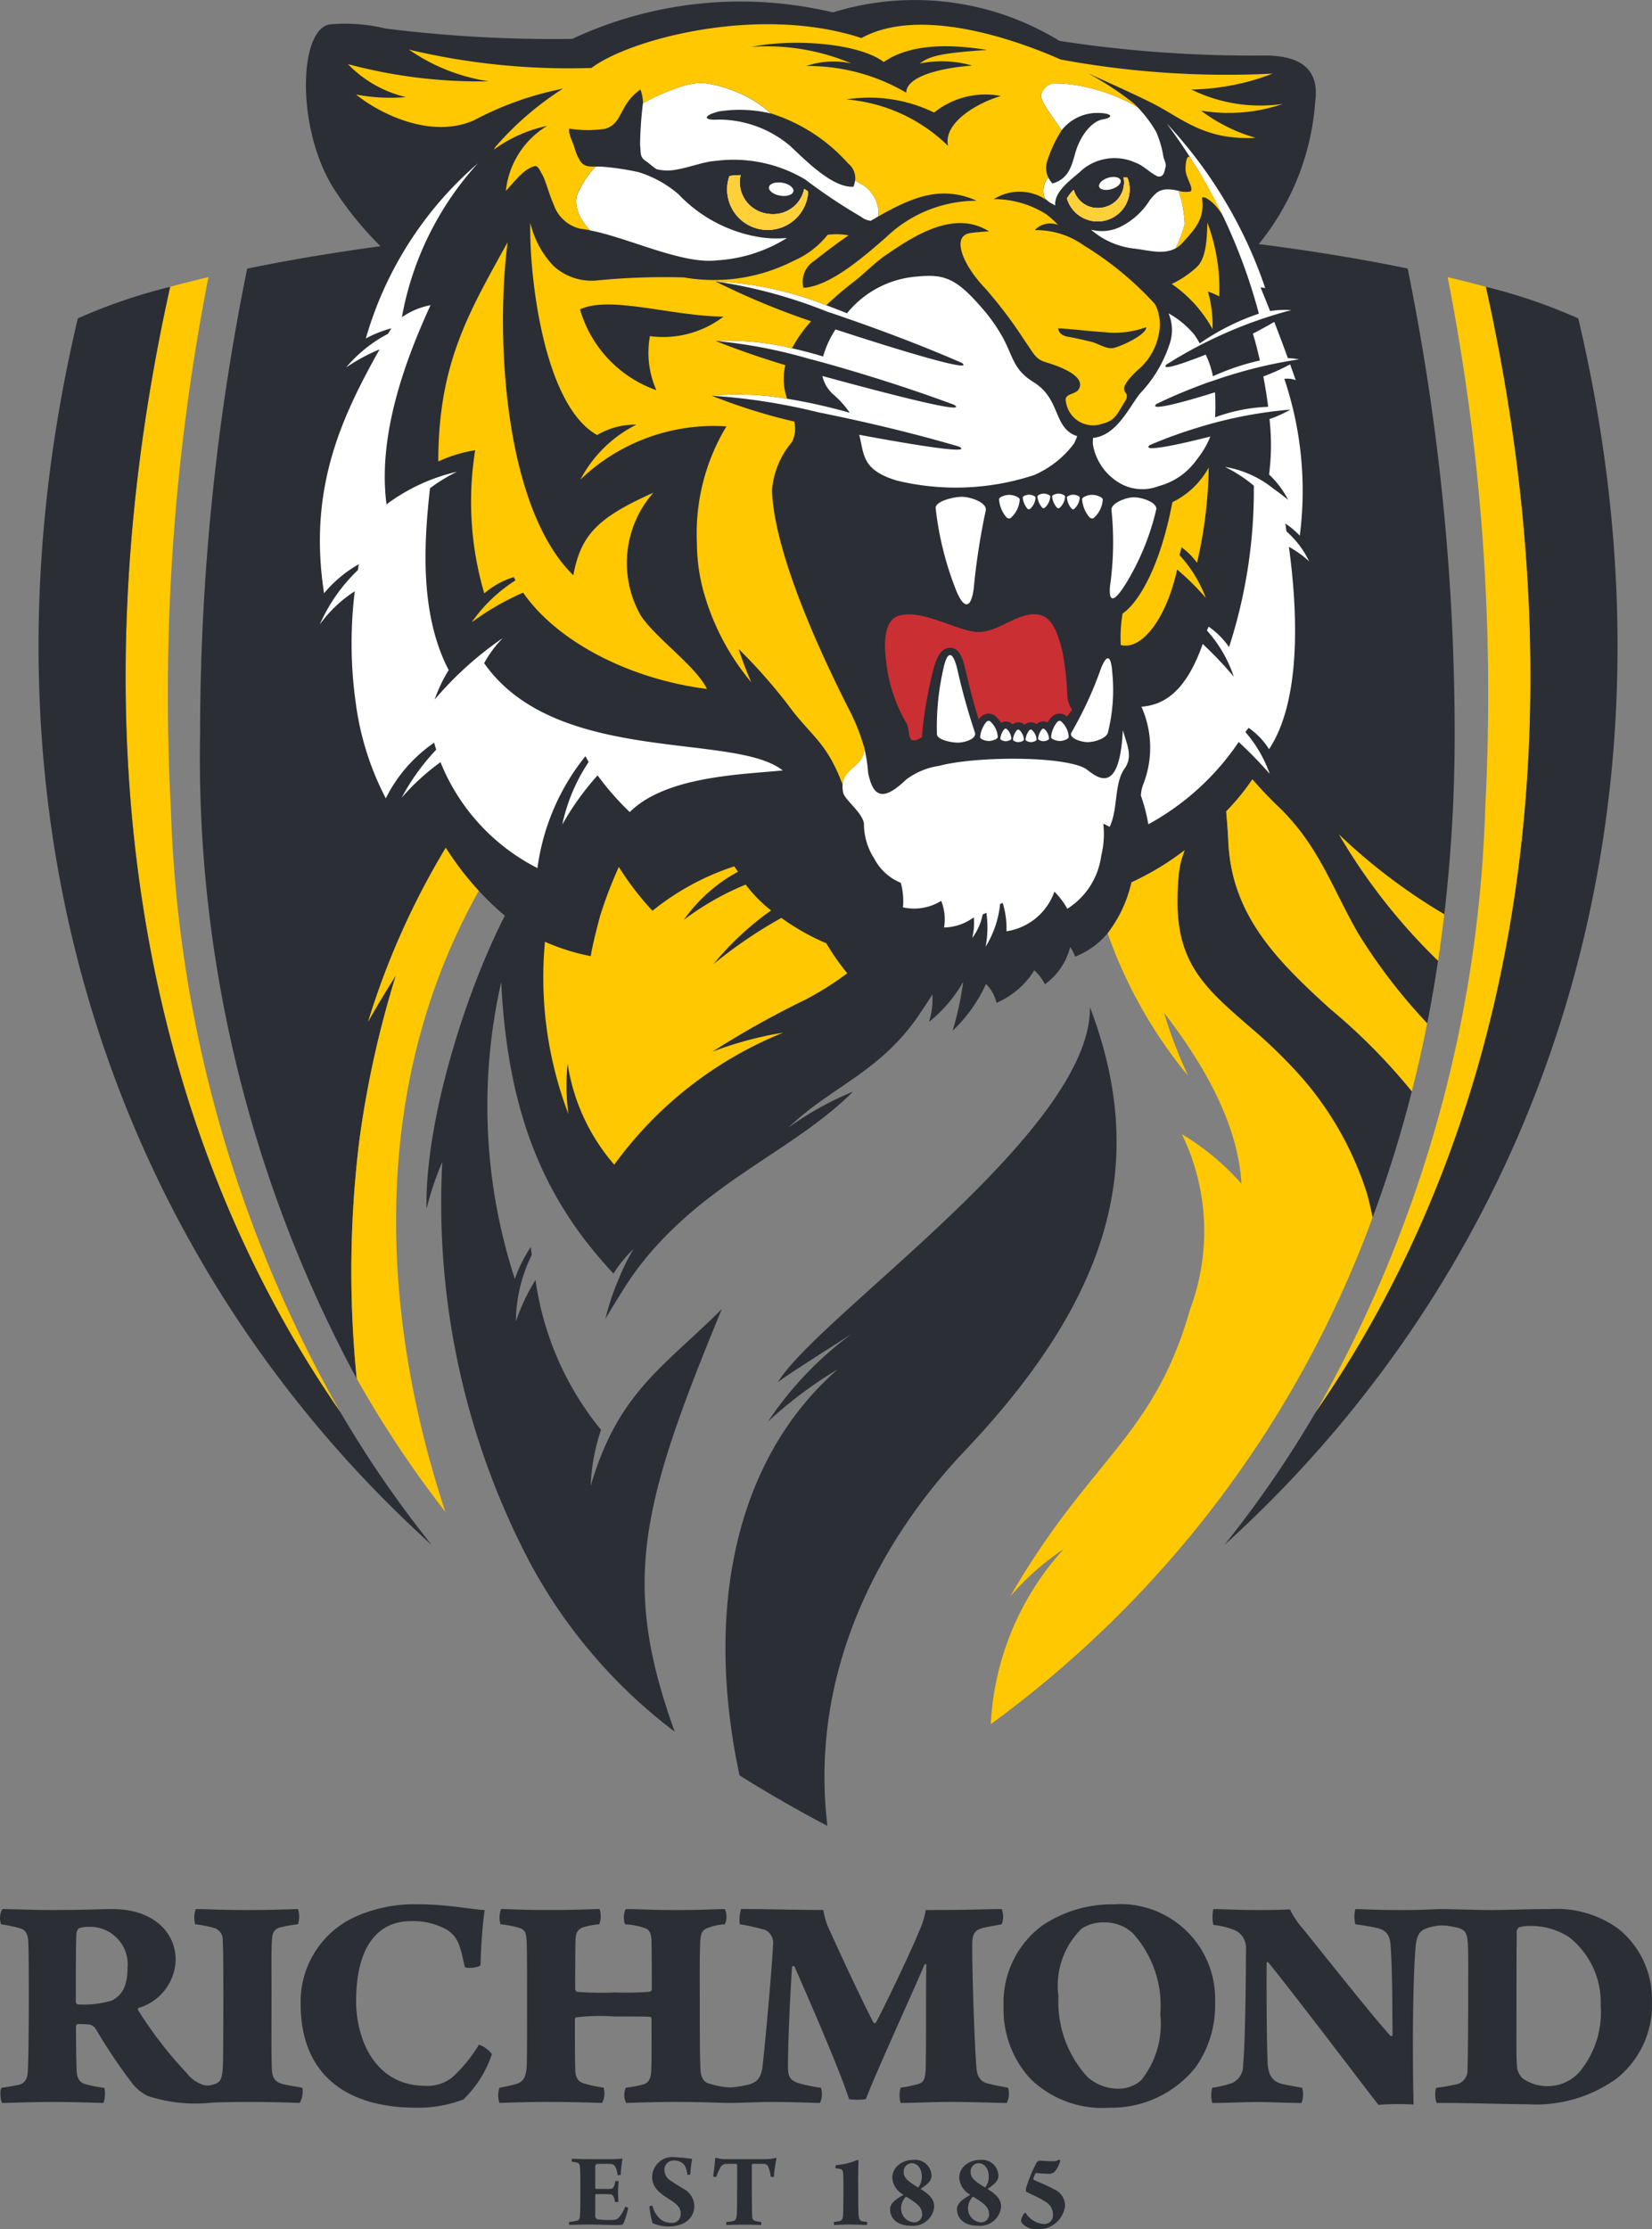 <svg xmlns="http://www.w3.org/2000/svg" xmlns:xlink="http://www.w3.org/1999/xlink" width="63.812" height="86.073" viewBox="0 0 63.812 86.073"><rect x="0" y="0" width="63.812" height="86.073" fill="#808080" stroke="none"/><defs><clipPath id="clip-path"><path id="Path_429" data-name="Path 429" d="M437.591-15.392H501.4v-86.073H437.591Z" fill="none"></path></clipPath></defs><g id="Group_428" data-name="Group 428" transform="translate(-437.591 101.465)" clip-path="url(#clip-path)"><g id="Group_379" data-name="Group 379" transform="translate(481.298 -67.395)"><path id="Path_380" data-name="Path 380" d="M0,0Z" fill="#2b2e34"></path></g><g id="Group_380" data-name="Group 380" transform="translate(488.976 -62.506)"><path id="Path_381" data-name="Path 381" d="M0,0C-2.08-1.887-3.83-3.641-3.942-6.506c-.014-.336-.062-.935-.079-1.123A8.99,8.99,0,0,0-3.01-8.866,15.477,15.477,0,0,0-1.9-7.711C-.422-6.227.037-4.736,1.062-2.94A21.438,21.438,0,0,0,3.744.557q.237-1.2.419-2.418A22.859,22.859,0,0,1,.338-6.735a22.145,22.145,0,0,0,4.067,3.08,60.345,60.345,0,0,0,.4-6.986A90.507,90.507,0,0,0,2.989-28.59c-1.589-.329-3.5-.657-5.752-.944A9.82,9.82,0,0,0-.58-35.053c.165-1.26-.6-1.761-1.95-1.763a48.868,48.868,0,0,1-7.932-.564,10.69,10.69,0,0,0-8.75-1.1,15.372,15.372,0,0,0-10.07,1.023,52.2,52.2,0,0,1-7.21-.4,6.574,6.574,0,0,0-2.146-.161c-1.223.18-1.314,4.084.173,6.386a13.21,13.21,0,0,0,1.777,2.18c-2,.27-3.706.568-5.15.867a90.291,90.291,0,0,0-1.818,17.949,50.491,50.491,0,0,0,6.05,24.914,41.435,41.435,0,0,1,.1-9.19A39.039,39.039,0,0,1-36.094-1.3s-.585.918-1.069,1.792a30.005,30.005,0,0,1,3-6.719A11.321,11.321,0,0,0-31.884-3.6c-1.54,3-3.094,7.983-3.026,11.321a11.98,11.98,0,0,1,.61-1.817,29.811,29.811,0,0,0,3.366,15.441,20.094,20.094,0,0,0,5.61,6.562c-2.062-5.726-1.331-8.694,1.821-16.319-2.255,2.253-4,3.2-5.066,6.831a7.643,7.643,0,0,1,.4-2.167A11.682,11.682,0,0,1-30.7,10.464a7.712,7.712,0,0,0-.757,1.6A5.867,5.867,0,0,1-30.845,9.5c-.012-.1-.026-.2-.038-.305a5.389,5.389,0,0,0-.615,1.23,21.551,21.551,0,0,1-.526-11.459c.256,5.269,1.773,8.514,4.335,11.252a5.173,5.173,0,0,1,.778-.951,7.322,7.322,0,0,0-.554,1.114A9.772,9.772,0,0,0-28,11.962c.491-.808.754-1.241,1.053-1.677,2.529-3.529,6.115-4.694,8.509-7.091a12.126,12.126,0,0,0-2.5,1.393c1.713-1.638,3.581-2.139,5.114-4.45.13-.195.289-.431.456-.7A3,3,0,0,1-15.5.5,5.374,5.374,0,0,0-14.18-1.048,11.877,11.877,0,0,1-14.588.841,5.756,5.756,0,0,0-13.3-.964a1.479,1.479,0,0,1,.406.729,3.194,3.194,0,0,0,1.46-1.256,1.784,1.784,0,0,1,.41.538,2.51,2.51,0,0,0,.976-1.439,1.673,1.673,0,0,1,.194.372,3.148,3.148,0,0,0,1.251-.9,5.082,5.082,0,0,0,.92-1.969A10.712,10.712,0,0,0-5.619-6.136a3.3,3.3,0,0,0-.237,1c-.007.07-.012.137-.017.2C-6.106-1.9-5.022-.948-2.993.794A19.264,19.264,0,0,1-1.544,2.169,12.573,12.573,0,0,1,1.409,7.11c.042.133.145.538.224.948A47.979,47.979,0,0,0,3.15,3.182,23.051,23.051,0,0,0,0,0" fill="#2b2e34"></path></g><g id="Group_381" data-name="Group 381" transform="translate(467.635 -48.093)"><path id="Path_382" data-name="Path 382" d="M0,0C.56-.419,2.473-1.611,2.87-1.877a13.507,13.507,0,0,0-3.25,3.4A16.162,16.162,0,0,1,2.311-.494C-1.718,3.033-2.822,8.918-1.478,15.182Q.145,16.2,1.916,17.133C1.2,11.145,3.979,6.069,7.216,2.658,13-3.443,14.281-8.626,12.059-14.483,12.11-9.7,1.618-2.621,0,0" fill="#2b2e34"></path></g><g id="Group_382" data-name="Group 382" transform="translate(444.193 -70.209)"><path id="Path_383" data-name="Path 383" d="M0,0A83.588,83.588,0,0,1,1.45-20.555c-.539.127-1.033.253-1.479.374C-3.778-3.322-1.32,11.93,6.552,23.282A50.127,50.127,0,0,1,0,0" fill="#ffc800"></path></g><g id="Group_383" data-name="Group 383" transform="translate(450.745 -46.927)"><path id="Path_384" data-name="Path 384" d="M0,0H0C-7.872-11.352-10.33-26.6-6.581-43.463a21.37,21.37,0,0,0-3.567,1.219C-14.746-22.8-8.52-5.776,3.519,5.117A42.791,42.791,0,0,1,0,0" fill="#2b2e34"></path></g><g id="Group_384" data-name="Group 384" transform="translate(494.958 -70.209)"><path id="Path_385" data-name="Path 385" d="M0,0A83.592,83.592,0,0,0-1.449-20.555c.538.127,1.032.253,1.478.374C3.778-3.322,1.32,11.93-6.551,23.282A50.127,50.127,0,0,0,0,0" fill="#ffc800"></path></g><g id="Group_385" data-name="Group 385" transform="translate(488.407 -46.927)"><path id="Path_386" data-name="Path 386" d="M0,0H0C7.872-11.352,10.329-26.6,6.581-43.463a21.37,21.37,0,0,1,3.567,1.219C14.746-22.8,8.52-5.776-3.519,5.117A42.791,42.791,0,0,0,0,0" fill="#2b2e34"></path></g><g id="Group_386" data-name="Group 386" transform="translate(459.677 -18.105)"><path id="Path_387" data-name="Path 387" d="M0,0C.143,0,.407.012.612.012h.81a4.41,4.41,0,0,0,.524-.02L1.958,0a4.8,4.8,0,0,0-.067.621L1.769.638A.935.935,0,0,0,1.682.306.192.192,0,0,0,1.523.2,5.564,5.564,0,0,0,.948.2L.906.268c0,.273,0,.575,0,.86l.025.034c.109,0,.428,0,.558,0,.088,0,.13-.051.163-.168a.945.945,0,0,0,.03-.135l.126,0c0,.1-.021.255-.021.4,0,.109.008.285.012.407l-.126,0A1.435,1.435,0,0,0,1.631,1.5a.166.166,0,0,0-.151-.13c-.071-.008-.423-.008-.549-.008L.906,1.4v.8a.134.134,0,0,0,.088.137,3.568,3.568,0,0,0,.482.026c.227,0,.277-.02.356-.114a1.384,1.384,0,0,0,.231-.4l.117.038A3.2,3.2,0,0,1,2,2.491c-.02.042-.046.067-.225.067-.366,0-.764-.021-1.154-.021-.222,0-.5.013-.721.013a.239.239,0,0,1,0-.113A2.6,2.6,0,0,0,.2,2.39c.08-.025.117-.075.117-.213.014-.235.014-.592.014-1.045,0-.319,0-.654-.014-.8C.306.21.29.176.2.146A1.442,1.442,0,0,0,0,.113Z" fill="#2b2e34"></path></g><g id="Group_387" data-name="Group 387" transform="translate(463.143 -15.74)"><path id="Path_388" data-name="Path 388" d="M0,0A.7.7,0,0,0,.386.109.331.331,0,0,0,.742-.238C.742-.453.65-.587.285-.813c-.394-.256-.646-.453-.646-.864a.782.782,0,0,1,.877-.751,6.127,6.127,0,0,1,.667.067,4.992,4.992,0,0,0-.072.609L1-1.748C.961-2,.914-2.126.805-2.2A.515.515,0,0,0,.482-2.3a.352.352,0,0,0-.369.366.491.491,0,0,0,.252.419c.176.121.276.179.457.293a.772.772,0,0,1,.445.676c0,.452-.357.792-.986.792A1.522,1.522,0,0,1-.344.118a3.141,3.141,0,0,1-.122-.65l.114-.03A.992.992,0,0,0,0,0" fill="#2b2e34"></path></g><g id="Group_388" data-name="Group 388" transform="translate(466.996 -15.551)"><path id="Path_389" data-name="Path 389" d="M0,0C-.164,0-.37-.012-.634-.012c-.39,0-.586.012-.717.012V-.113a1.8,1.8,0,0,0,.26-.038c.1-.025.134-.072.147-.269.017-.415.013-1.266.013-1.907l-.022-.03a3.655,3.655,0,0,0-.419,0,.246.246,0,0,0-.209.143,2.1,2.1,0,0,0-.156.356c-.012.013-.113,0-.121-.029a6.469,6.469,0,0,0,.075-.684l.034-.025a1.184,1.184,0,0,0,.377.054H.117a1.545,1.545,0,0,0,.449-.049l.024.024a4.332,4.332,0,0,0-.1.709l-.122,0a1.541,1.541,0,0,0-.088-.364.178.178,0,0,0-.167-.135c-.113-.008-.411-.008-.457,0l-.021.033c0,.587,0,1.686.013,1.968,0,.1.024.167.113.2A1.918,1.918,0,0,0,0-.113Z" fill="#2b2e34"></path></g><g id="Group_389" data-name="Group 389" transform="translate(471.076 -15.551)"><path id="Path_390" data-name="Path 390" d="M0,0C-.156,0-.423-.017-.671-.017c-.3,0-.47.017-.6.017V-.117c.105-.013.139-.018.214-.03.122-.029.134-.143.139-.273.008-.171.008-.419.012-.817,0-.34,0-.654-.012-.767-.005-.072-.03-.144-.105-.156-.055-.012-.135-.025-.193-.033L-1.2-2.31a2.567,2.567,0,0,0,.83-.2l.05.025c-.012.172-.016.319-.016.663s0,1.044.013,1.388c.008.151.025.264.133.289.089.017.152.021.206.03Z" fill="#2b2e34"></path></g><g id="Group_390" data-name="Group 390" transform="translate(472.498 -17.606)"><path id="Path_391" data-name="Path 391" d="M0,0C0,.218.118.34.546.6l.02,0A.641.641,0,0,0,.7.181c0-.269-.143-.512-.4-.512A.319.319,0,0,0,0,0M.709,1.628C.709,1.4.566,1.245.1.965L.08.969A.629.629,0,0,0-.1,1.4a.535.535,0,0,0,.482.553.307.307,0,0,0,.331-.322M1.074.151c0,.155-.092.307-.411.5v.02c.327.21.516.382.516.683a.816.816,0,0,1-.9.73c-.591,0-.805-.343-.805-.632,0-.177.114-.332.507-.555V.881A.8.8,0,0,1-.44.243.642.642,0,0,1-.185-.276.9.9,0,0,1,.374-.457a.627.627,0,0,1,.7.608" fill="#2b2e34"></path></g><g id="Group_391" data-name="Group 391" transform="translate(475.083 -17.606)"><path id="Path_392" data-name="Path 392" d="M0,0C0,.218.118.34.545.6l.021,0A.641.641,0,0,0,.7.181c0-.269-.143-.512-.4-.512A.319.319,0,0,0,0,0M.709,1.628C.709,1.4.566,1.245.1.965L.08.969A.63.63,0,0,0-.1,1.4a.536.536,0,0,0,.482.553.308.308,0,0,0,.332-.322M1.074.151c0,.155-.092.307-.411.5v.02c.327.21.515.382.515.683a.816.816,0,0,1-.9.73c-.591,0-.805-.343-.805-.632,0-.177.113-.332.507-.555V.881A.8.8,0,0,1-.44.243.642.642,0,0,1-.185-.276.9.9,0,0,1,.373-.457a.627.627,0,0,1,.7.608" fill="#2b2e34"></path></g><g id="Group_392" data-name="Group 392" transform="translate(478.546 -18.034)"><path id="Path_393" data-name="Path 393" d="M0,0A1.092,1.092,0,0,1-.2.407a.311.311,0,0,1-.206.1c-.272,0-.457-.029-.52-.029L-.965.5c-.033.075-.054.122-.08.2l.026.042c.126.059.587.251.767.357a.69.69,0,0,1,.437.65,1.033,1.033,0,0,1-1.091.9.748.748,0,0,1-.541-.2A.22.22,0,0,1-1.514,2.3a.677.677,0,0,1,.122-.268l.05-.025a.9.9,0,0,0,.717.44.336.336,0,0,0,.344-.361A.582.582,0,0,0-.6,1.569c-.218-.147-.625-.315-.721-.373a.5.5,0,0,1,0-.139A5.544,5.544,0,0,1-.914.075.152.152,0,0,1-.8,0c.067,0,.273.021.5.021.143,0,.179-.012.247-.067Z" fill="#2b2e34"></path></g><g id="Group_393" data-name="Group 393" transform="translate(456.091 -22.513)"><path id="Path_394" data-name="Path 394" d="M0,0A5.7,5.7,0,0,1-1.027,1.26a1.527,1.527,0,0,1-1.028.33c-2.03,0-2.69-1.9-2.69-3.266,0-2.1.832-3.094,2.116-3.094a2.686,2.686,0,0,1,1.345.306c.489.281.563.672.734,1.455.024.086.55.037.612-.062A19.577,19.577,0,0,1,.22-5.2c-.464-.012-1.406-.22-2.58-.22a5.6,5.6,0,0,0-2.459.5A3.6,3.6,0,0,0-6.886-1.565c0,2.666,1.7,4,4.477,4A4.942,4.942,0,0,0-.6,2.116,4.351,4.351,0,0,0,.5.367,1.037,1.037,0,0,0,0,0" fill="#2b2e34"></path></g><g id="Group_394" data-name="Group 394" transform="translate(441.904 -24.214)"><path id="Path_395" data-name="Path 395" d="M0,0A3.868,3.868,0,0,1-1.3.147c-.061,0-.085-.073-.085-.122,0-.892,0-2.251.024-2.63a.36.36,0,0,1,.086-.183,1.084,1.084,0,0,1,.391-.061A1.453,1.453,0,0,1,.611-1.235C.611-.489.342-.171,0,0M6.543,3.2c-.318-.1-.343-.343-.355-.563-.024-.477-.012-1.7-.012-2.825,0-1.052-.012-1.676.012-2.079.012-.221.012-.465.294-.551A4.736,4.736,0,0,1,7.2-2.947a1.05,1.05,0,0,0,0-.588c-.317,0-.721.037-2.03.037-.893,0-1.5-.037-1.92-.037a.955.955,0,0,0-.024.588,4.453,4.453,0,0,1,.746.146.472.472,0,0,1,.318.49c.024.489.024.905.024,2.226,0,.6,0,2.421-.024,2.715-.037.465-.111.563-.466.636a.7.7,0,0,1-.271-.007A1.32,1.32,0,0,1,2.9,2.8,15.91,15.91,0,0,1,1.028.38C1.008.343,1,.3,1.04.282A1.987,1.987,0,0,0,2.471-1.577c0-1.077-.881-1.958-2.446-1.958-.417,0-1.15.037-2.41.037-.49,0-1.529-.037-1.835-.037a.689.689,0,0,0-.048.588,6.573,6.573,0,0,1,.7.146c.221.05.319.2.343.465.024.44.024,1.3.024,2.495,0,.759-.012,2.141-.037,2.532-.011.33-.1.5-.366.563-.159.036-.453.086-.636.11-.1.061-.049.538.012.587.354,0,1-.037,1.981-.037,1.016,0,1.7.037,1.909.037.085,0,.11-.575.036-.587a4.178,4.178,0,0,1-.734-.147c-.232-.073-.306-.257-.318-.526-.013-.391-.024-.954-.024-1.7,0-.025.036-.086.061-.086s.233,0,.355.013A.377.377,0,0,1-.611,1.1,21.369,21.369,0,0,0,.747,3.131a1.71,1.71,0,0,0,.647.551,5.929,5.929,0,0,0,2.52.253c.326-.01.74-.021,1.357-.021,1.077,0,1.615.025,1.994.037a.868.868,0,0,0,.1-.587c-.281-.049-.672-.11-.819-.159" fill="#2b2e34"></path></g><g id="Group_395" data-name="Group 395" transform="translate(475.721 -21.021)"><path id="Path_396" data-name="Path 396" d="M0,0C-.318-.086-.4-.355-.416-.648c-.073-.844-.171-3.829-.158-4.734,0-.269.036-.489.317-.587.171-.061.465-.1.819-.171a.8.8,0,0,0,0-.588c-.611,0-1.149.037-2.934.037a3.178,3.178,0,0,1-.234.771c-.354.868-1.344,2.935-1.687,3.571a.063.063,0,0,1-.1,0c-.367-.7-1.174-2.409-1.663-3.5a2.693,2.693,0,0,1-.269-.844c-.917,0-2.239-.037-3.181-.037a1.542,1.542,0,0,0-.049.588,7.985,7.985,0,0,1,.979.22.542.542,0,0,1,.306.562c-.037.881-.294,3.719-.4,4.66-.049.453-.183.649-.538.747a4.893,4.893,0,0,1-.542.1,1.36,1.36,0,0,1-.355,0,3.431,3.431,0,0,1-.7-.158c-.22-.1-.257-.343-.27-.563-.024-.551-.024-1.541-.024-2.373,0-1.015-.012-1.615.012-2.41.012-.391.049-.55.282-.636a2.121,2.121,0,0,1,.673-.146.71.71,0,0,0,0-.588c-.453,0-.808.037-1.884.037-1,0-1.321-.037-1.945-.037a.757.757,0,0,0-.024.588,2.64,2.64,0,0,1,.8.159c.171.061.208.281.22.439.012.7.012,1.334.012,1.934,0,.024-.049.061-.085.073a12.094,12.094,0,0,1-1.322.025,12.017,12.017,0,0,1-1.491-.025.228.228,0,0,1-.062-.1c0-.685,0-1.3.012-1.811,0-.293.037-.476.282-.574a3.039,3.039,0,0,1,.636-.122.884.884,0,0,0,.012-.588c-.269,0-.893.037-1.933.037-1.161,0-1.553-.037-1.871-.037a.962.962,0,0,0-.024.588,3.992,3.992,0,0,1,.709.134c.257.074.294.22.306.612.012.367.012,1.076.012,2.287,0,1.1,0,2.239-.012,2.422-.024.428-.11.636-.441.721a6.1,6.1,0,0,1-.611.135.875.875,0,0,0,0,.587c.208,0,.831-.037,1.847-.037,1.308,0,1.9.037,2.116.037a.806.806,0,0,0,.061-.587A5.836,5.836,0,0,1-15.594,0c-.281-.1-.318-.318-.318-.612-.012-.44-.012-1.076-.012-1.859l.025-.073a7.686,7.686,0,0,1,1.48-.037c.55,0,1.162,0,1.394.012.037,0,.061.049.061.074,0,.794.012,1.443-.012,2.03-.012.269-.1.44-.281.5a4.1,4.1,0,0,1-.7.135.7.7,0,0,0,.013.587c.245,0,.893-.037,1.932-.037,1.089,0,1.7.037,1.982.037h.109C-9.455.758-8.892.721-8.4.721c1.015,0,1.65.037,1.944.037A.817.817,0,0,0-6.421.171,5.75,5.75,0,0,1-7.265,0c-.392-.122-.428-.306-.428-.661,0-.856.073-2.569.158-3.84a.082.082,0,0,1,.086-.025C-6.678-2.777-5.663-.416-5.333.612a2.351,2.351,0,0,0,.649,0C-4.33-.331-2.947-3.352-2.41-4.6h.061c-.023,1.444,0,3-.023,3.987-.013.465-.075.563-.27.636a6.175,6.175,0,0,1-.7.147,1.064,1.064,0,0,0,0,.587c.673,0,1.174-.037,1.859-.037C-.293.721.318.758.759.758A.811.811,0,0,0,.807.171C.477.109.171.049,0,0" fill="#2b2e34"></path></g><g id="Group_396" data-name="Group 396" transform="translate(481.676 -21.143)"><path id="Path_397" data-name="Path 397" d="M0,0A1.323,1.323,0,0,1-.881.33,1.788,1.788,0,0,1-2.067-.111,4.27,4.27,0,0,1-3.2-3.229a3.089,3.089,0,0,1,.892-2.618,1.508,1.508,0,0,1,.869-.245A1.6,1.6,0,0,1-.33-5.676,4.16,4.16,0,0,1,.734-2.544,3.483,3.483,0,0,1,0,0M-1.064-6.788a4.8,4.8,0,0,0-2.777.831A3.694,3.694,0,0,0-5.32-2.862,3.962,3.962,0,0,0-4.28-.049,3.981,3.981,0,0,0-1.223,1.064,4.162,4.162,0,0,0,2.092-.489a4.132,4.132,0,0,0,.758-2.5,3.66,3.66,0,0,0-3.914-3.8" fill="#2b2e34"></path></g><g id="Group_397" data-name="Group 397" transform="translate(498.736 -21.632)"><path id="Path_398" data-name="Path 398" d="M0,0A1.644,1.644,0,0,1-1.382.721,1.626,1.626,0,0,1-2.336.415a.748.748,0,0,1-.208-.4c-.037-.355-.024-1.187-.024-2.349,0-1.1,0-2.531.012-2.947,0-.024.049-.122.1-.134a1.3,1.3,0,0,1,.367-.049,2.691,2.691,0,0,1,1.565.44A3.209,3.209,0,0,1,.685-2.385,3.6,3.6,0,0,1,0,0M1.382-5.345a4.054,4.054,0,0,0-2.654-.771c-.979,0-1.235.025-2.275.037-.355,0-1.632-.037-1.9-.037-.293,0-.7.037-1.594.037-.931,0-1.481-.037-1.75-.037a1.189,1.189,0,0,0,0,.587c.281.037.514.073.8.135.416.086.538.3.563.71.061.941.061,1.895.073,3.46-.024,0-.049.013-.073.013-.758-.844-2.373-2.886-3.4-4.159a3.238,3.238,0,0,1-.488-.734c-.245.013-.71.025-1.114.025-.954,0-1.431-.037-1.847-.037a1.484,1.484,0,0,0,0,.612,3.021,3.021,0,0,1,.844.208.751.751,0,0,1,.416.746c0,1.3-.036,3.767-.11,4.44A.739.739,0,0,1-13.551.6a4.07,4.07,0,0,1-.77.183,1.17,1.17,0,0,0,0,.588c.525,0,1.235-.037,1.748-.037.563,0,1.138.037,1.7.037a.9.9,0,0,0,.024-.588c-.343-.061-.563-.1-.771-.146-.329-.086-.538-.281-.562-.832-.024-.526-.049-2.5-.037-3.84,0-.013.025-.061.074-.013C-11.055-2.7-8.829.245-7.9,1.443a9.9,9.9,0,0,1,1.357-.012C-6.554.954-6.567.257-6.567-.305c-.012-1.615.024-3.377.1-4.343.061-.612.244-.672.574-.77.063-.019.156-.034.208-.047a1.626,1.626,0,0,1,.5,0c.126.025.279.049.347.067.33.1.355.244.391.587.025.575.012,1.149.012,2.5,0,.966-.012,2.177-.024,2.4A.551.551,0,0,1-4.929.66c-.269.049-.392.086-.722.122-.073.013-.073.466,0,.588h.575c1.1.012,2.226.048,2.9.048A5.346,5.346,0,0,0,1.3.428,3.647,3.647,0,0,0,2.666-2.581,3.489,3.489,0,0,0,1.382-5.345" fill="#2b2e34"></path></g><g id="Group_398" data-name="Group 398" transform="translate(451.342 -74.257)"><path id="Path_399" data-name="Path 399" d="M0,0A11.059,11.059,0,0,0,1.151,3.619,5.665,5.665,0,0,1,3.018,1.47c.029.1.049.171.081.27A8.5,8.5,0,0,0,1.764,3.594a8.85,8.85,0,0,1,1.5-1.371A7.89,7.89,0,0,0,7.009,6.312a8.729,8.729,0,0,1,1.852-4.32c.038.065.089.161.126.222A6.935,6.935,0,0,0,7.969,4.631a10.754,10.754,0,0,1,1.362-1.9,10.7,10.7,0,0,0,1.244,1.418C11.969,2.758,14.9,2.7,16.483,2.542,14.628,1.054,7.729,2.363,4.95-1.6a4.288,4.288,0,0,1,.725-.973A13.335,13.335,0,0,0,3.038-.195a5.68,5.68,0,0,1,.543-1.138c-1.137-2.18-.952-4.949-.723-7.022A6.406,6.406,0,0,1,3.9-8.992,7.247,7.247,0,0,0,1.179-7.733c-.359-2.721.777-5.675,1.7-7.691a2.888,2.888,0,0,0-1.106.465A11.964,11.964,0,0,1,4.708-20.9,14.034,14.034,0,0,0,.38-14.138a4.432,4.432,0,0,1,.985-.391c-.033.059-.093.152-.127.211a5.284,5.284,0,0,0-1.619,1.3,7.091,7.091,0,0,1,1.292-.7C-.542-11.122-1.863-8.358-1.233-4.3A4.826,4.826,0,0,1,.109-5.421c-.013.075-.024.152-.037.228a6.49,6.49,0,0,0-1.47,2.1A4.9,4.9,0,0,1-.047-4.377,16.508,16.508,0,0,0,0,0" fill="#fff"></path></g><g id="Group_399" data-name="Group 399" transform="translate(480.953 -77.774)"><path id="Path_400" data-name="Path 400" d="M0,0A5.546,5.546,0,0,0-.07,1.215C.747,1.432,1.7.176,2.106-1.7A9.668,9.668,0,0,1,3.216-.6,5.013,5.013,0,0,0,2.2-2.253c.015-.09.065-.215.076-.307a2.786,2.786,0,0,1,.6.6,17.257,17.257,0,0,0,.451-3.679A3.178,3.178,0,0,1,1.924-4.3C1.46-1.846.639-.438,0,0" fill="#ffc800"></path></g><g id="Group_400" data-name="Group 400" transform="translate(484.428 -88.755)"><path id="Path_401" data-name="Path 401" d="M0,0A4.812,4.812,0,0,0-.179-1.455a3.368,3.368,0,0,1,.439.19A7.326,7.326,0,0,0-.2-4.116c-.015.607-.041,1.389-.419,1.727a3.769,3.769,0,0,1-.958.643A5.09,5.09,0,0,1,0,0" fill="#ffc800"></path></g><g id="Group_401" data-name="Group 401" transform="translate(456.298 -78.552)"><path id="Path_402" data-name="Path 402" d="M0,0A3.156,3.156,0,0,1,1.138-.629c.021.042.044.083.067.125A5.987,5.987,0,0,0-.489,1.118,10.28,10.28,0,0,1,1.5-.03C2.779,1.821,5.534,3.3,8.6,3.69,8.183,2.816,6.609,1.719,6.044.854a4.1,4.1,0,0,1,.486-4.74C4.308-2.9,3.726-2.213,3.438-.7.761-3.32.43-9.916.9-13.559-.589-10.857-1.777-8.9-1.777-5.093A5.341,5.341,0,0,1-.352-5.528,12.512,12.512,0,0,0,0,0" fill="#ffc800"></path></g><g id="Group_402" data-name="Group 402" transform="translate(463.802 -93.962)"><path id="Path_403" data-name="Path 403" d="M0,0A5.544,5.544,0,0,0,3.106,1.65a4.209,4.209,0,0,0,1.083.036,5.724,5.724,0,0,1-2.713.865c-1.33.16-3.395-.867-4.892-1.158-.558-.584-.66-1.186-.4-1.582A3.247,3.247,0,0,1-3.2-1.068a2.081,2.081,0,0,1,.223,0,10.171,10.171,0,0,1,1.42.209A4.294,4.294,0,0,1,0,0" fill="#fff"></path></g><g id="Group_403" data-name="Group 403" transform="translate(465.235 -88.3)"><path id="Path_404" data-name="Path 404" d="M0,0A19.332,19.332,0,0,1,3.623.695c.162.039.321.083.484.127,1.841.513,3.58,1.076,5.106,1.645.563.374-2.15-.312-5.091-1.113a1.343,1.343,0,0,0,.443.73,3.628,3.628,0,0,1,.615.69,21.3,21.3,0,0,0-2.421-.542A11.081,11.081,0,0,0-.153,2.114a23.645,23.645,0,0,1,4.1.637l.092.019.1.021c1.885.382,3.68.825,5.265,1.289.527.292-1.405,0-3.859-.457.2.772.089,1.349,1.445,1.766a9.67,9.67,0,0,0,5.314-.211,3.818,3.818,0,0,0,1.543-1.224c.046-.1.086-.192.121-.276-.943-.305-.618-1.424-1.688-2.087-.767-.475-.774-.935-1.175-1.7a6.773,6.773,0,0,0-.664-.982C9.339-2.4,8.885-2.593,7.8-2.488a3.849,3.849,0,0,0-2.727,1.42q-.4-.162-.8-.311A13.348,13.348,0,0,0-.009-2.3a19.024,19.024,0,0,1,4.292,1.16C6.189-.5,7.966.175,9.508.846c.508.384-2.037-.362-4.877-1.291A3.67,3.67,0,0,0,4.152.6C3.749.479,3.347.373,2.946.283A10.6,10.6,0,0,0,0,0" fill="#fff"></path></g><g id="Group_404" data-name="Group 404" transform="translate(470.865 -94.355)"><path id="Path_405" data-name="Path 405" d="M0,0A2.827,2.827,0,0,1-.243-.145,1.165,1.165,0,0,1-.307.1c-.838.056-1.944-1.119-2.465-1.592a4.285,4.285,0,0,0-2.764-1c-.542.038-.632-.144.029-.314A5.149,5.149,0,0,1-3.5-2.727a4.323,4.323,0,0,0-1.364-.847,4.756,4.756,0,0,0-1.258-.333,2.744,2.744,0,0,0-.868.152,8.218,8.218,0,0,0-1.449.631,14.638,14.638,0,0,0-.111,1.608c.038.285-.024.465.218.622.143.092.287.244.428.32a1.805,1.805,0,0,0,.723.02c.591-.1,1.059-.311,1.558-.344a5.408,5.408,0,0,1,3.458.722A21.04,21.04,0,0,0-.015,1.26a.724.724,0,0,0,.377.156c.1-.059.193-.115.289-.169A1.386,1.386,0,0,0,.66,1.1,1.3,1.3,0,0,0,0,0" fill="#fff"></path></g><g id="Group_405" data-name="Group 405" transform="translate(482.53 -95.415)"><path id="Path_406" data-name="Path 406" d="M0,0A3.9,3.9,0,0,0-.284-.967,5.034,5.034,0,0,0-1-1.914a7.036,7.036,0,0,0-1.925-.758,5.47,5.47,0,0,0-1.338-.156.614.614,0,0,0-.442.377c-.125.247.4.855.773,1.433a1.75,1.75,0,0,1,1.447-.67c.543.018.548.181.14.25-.246.035-.672.311-.969,1.031-.2.48-.2,1.233-.974,1.442A1.062,1.062,0,0,1-4.447.8a.829.829,0,0,0-.138.8l.192.167c.071.036.143.075.216.118C-4.237,1.3-3.441.809-3.129.5A1.956,1.956,0,0,1-1.078.231c.315.114.568.4.856.531C.037.818.043.516.083.4S.025.127,0,0" fill="#fff"></path></g><g id="Group_406" data-name="Group 406" transform="translate(470.964 -69.593)"><path id="Path_407" data-name="Path 407" d="M0,0A2.464,2.464,0,0,0,.4,1.286a2.016,2.016,0,0,0,1.024.931,2.713,2.713,0,0,1,.082.947,1.979,1.979,0,0,0,1.477-.251,1.93,1.93,0,0,1,.111,1.03,2.015,2.015,0,0,0,1.148-.394,2.442,2.442,0,0,1-.062.8,2.236,2.236,0,0,0,.405-.912c.048-.019.095-.039.143-.062A4,4,0,0,1,4.7,4.681a3.837,3.837,0,0,0,.557-1.643c.043-.031.059-.017.1-.049a3.36,3.36,0,0,1,.148,1.1,2.33,2.33,0,0,0,1.85-1.531,2.964,2.964,0,0,1,.5.661A2.865,2.865,0,0,0,9.164,1.173,3.458,3.458,0,0,0,9.243-.065,2.569,2.569,0,0,1,9.49.056c.334-.7.162-1.67.579-2.256.333-.47.081-.937-.07-1.477-.14,2.852-1.209,1.6-1.47,1.468C7.587-2.7,4.251-2.662,2.906-2.3a2.78,2.78,0,0,0-1.287.538C.657-.832.333-1.2.159-2.033a5.757,5.757,0,0,0-.134-.9L0-3.106A.754.754,0,0,1,.008-3c.015.733-.789.749-.835,1.428A1.127,1.127,0,0,0-.8-1.249C-.723-.965.033-.417,0,0" fill="#fff"></path></g><g id="Group_407" data-name="Group 407" transform="translate(467.722 -93.91)"><path id="Path_408" data-name="Path 408" d="M0,0C-.26-.044-.452-.194-.429-.33S-.174-.541.086-.5s.453.193.43.33S.261.046,0,0" fill="#fff"></path></g><g id="Group_408" data-name="Group 408" transform="translate(480.879 -94.502)"><path id="Path_409" data-name="Path 409" d="M0,0C.035.119-.123.273-.354.34S-.8.363-.832.245-.711-.03-.482-.1-.037-.121,0,0" fill="#fff"></path></g><g id="Group_409" data-name="Group 409" transform="translate(483.011 -91.883)"><path id="Path_410" data-name="Path 410" d="M0,0A6.09,6.09,0,0,0,.343-.93,4.708,4.708,0,0,0,.106-2.215H.1c-.675-.156-.841.037-1.1.352A2.822,2.822,0,0,1-2.131-.829a1.644,1.644,0,0,1-1.147.116,3.072,3.072,0,0,0,1.6.722C-1.085.069-.492.276,0,0" fill="#fff"></path></g><g id="Group_410" data-name="Group 410" transform="translate(483.383 -94.941)"><path id="Path_411" data-name="Path 411" d="M0,0C0,.336.32.709.2.867A.962.962,0,0,1-.266.844,4.664,4.664,0,0,1-.029,2.128a6.1,6.1,0,0,1-.343.931l.023-.012a.945.945,0,0,0,.206-.166c.609-.656.864-.993.787-1.723-.054-.194.456.046.81.666A16.76,16.76,0,0,0,.478.019C.364-.157.267-.306.176-.448.056-.563,0-.251,0,0" fill="#ffc800"></path></g><g id="Group_411" data-name="Group 411" transform="translate(481.177 -94.499)"><path id="Path_412" data-name="Path 412" d="M0,0C-.012-.037-.023-.072-.037-.1c-.049,0-.1-.007-.149-.007a.975.975,0,0,1-.7,1.135A.973.973,0,0,1-2.1.389L-2.111.363a1.409,1.409,0,0,0-.263.331v0a1.239,1.239,0,0,0,1.535.836A1.239,1.239,0,0,0,0,0" fill="#f8bfb8"></path></g><g id="Group_412" data-name="Group 412" transform="translate(468.655 -94.171)"><path id="Path_413" data-name="Path 413" d="M0,0A1.232,1.232,0,0,1-1.44.955a1.232,1.232,0,0,1-1.032-1.4c.007-.031.014-.059.021-.086-.158,0-.305.018-.431.032a1.64,1.64,0,0,0-.07.254A1.566,1.566,0,0,0-1.677,1.561,1.566,1.566,0,0,0,.133.287,1.654,1.654,0,0,0,.151.1C.1.065.051.03,0,0" fill="#f8bfb8"></path></g><g id="Group_413" data-name="Group 413" transform="translate(479.99 -92.914)"><path id="Path_414" data-name="Path 414" d="M0,0A1.239,1.239,0,0,1-1.187-.886v0a1.389,1.389,0,0,1,.263-.331l.007.026A.96.96,0,0,0,.012-.52,1.057,1.057,0,0,0,.3-.562a.987.987,0,0,0,.719-.93A.953.953,0,0,0,1-1.7a1.486,1.486,0,0,1,.149.007c.014.033.025.068.037.105a1.235,1.235,0,0,1,.05.338A1.241,1.241,0,0,1,.348-.05,1.236,1.236,0,0,1,0,0" fill="#85868a"></path></g><g id="Group_414" data-name="Group 414" transform="translate(479.99 -92.914)"><path id="Path_415" data-name="Path 415" d="M0,0A1.239,1.239,0,0,1-1.187-.886v0a1.389,1.389,0,0,1,.263-.331l.007.026A.96.96,0,0,0,.012-.52,1.057,1.057,0,0,0,.3-.562a.987.987,0,0,0,.719-.93A.953.953,0,0,0,1-1.7a1.486,1.486,0,0,1,.149.007c.014.033.025.068.037.105a1.235,1.235,0,0,1,.05.338A1.241,1.241,0,0,1,.348-.05,1.236,1.236,0,0,1,0,0" fill="#f8bfb7"></path></g><g id="Group_415" data-name="Group 415" transform="translate(479.99 -92.914)"><path id="Path_416" data-name="Path 416" d="M0,0A1.239,1.239,0,0,1-1.187-.886v0a1.389,1.389,0,0,1,.263-.331l.007.026A.96.96,0,0,0,.012-.52,1.057,1.057,0,0,0,.3-.562a.987.987,0,0,0,.719-.93A.953.953,0,0,0,1-1.7a1.486,1.486,0,0,1,.149.007c.014.033.025.068.037.105a1.235,1.235,0,0,1,.05.338A1.241,1.241,0,0,1,.348-.05,1.236,1.236,0,0,1,0,0" fill="#ffd037"></path></g><g id="Group_416" data-name="Group 416" transform="translate(467.246 -92.587)"><path id="Path_417" data-name="Path 417" d="M0,0A1.626,1.626,0,0,1-.268-.023a1.564,1.564,0,0,1-1.3-1.531,1.538,1.538,0,0,1,.023-.277,1.534,1.534,0,0,1,.069-.254c.126-.014.273-.028.431-.032-.007.028-.014.056-.021.086a1.2,1.2,0,0,0-.017.214A1.243,1.243,0,0,0-.031-.629a1.331,1.331,0,0,0,.224.02,1.223,1.223,0,0,0,1.216-.975c.051.03.1.065.152.1,0,.06-.01.123-.019.184A1.566,1.566,0,0,1,0,0" fill="#85868a"></path></g><g id="Group_417" data-name="Group 417" transform="translate(467.246 -92.587)"><path id="Path_418" data-name="Path 418" d="M0,0A1.626,1.626,0,0,1-.268-.023a1.564,1.564,0,0,1-1.3-1.531,1.538,1.538,0,0,1,.023-.277,1.534,1.534,0,0,1,.069-.254c.126-.014.273-.028.431-.032-.007.028-.014.056-.021.086a1.2,1.2,0,0,0-.017.214A1.243,1.243,0,0,0-.031-.629a1.331,1.331,0,0,0,.224.02,1.223,1.223,0,0,0,1.216-.975c.051.03.1.065.152.1,0,.06-.01.123-.019.184A1.566,1.566,0,0,1,0,0" fill="#f8bfb7"></path></g><g id="Group_418" data-name="Group 418" transform="translate(467.246 -92.587)"><path id="Path_419" data-name="Path 419" d="M0,0A1.626,1.626,0,0,1-.268-.023a1.564,1.564,0,0,1-1.3-1.531,1.538,1.538,0,0,1,.023-.277,1.534,1.534,0,0,1,.069-.254c.126-.014.273-.028.431-.032-.007.028-.014.056-.021.086a1.2,1.2,0,0,0-.017.214A1.243,1.243,0,0,0-.031-.629a1.331,1.331,0,0,0,.224.02,1.223,1.223,0,0,0,1.216-.975c.051.03.1.065.152.1,0,.06-.01.123-.019.184A1.566,1.566,0,0,1,0,0" fill="#ffd037"></path></g><g id="Group_419" data-name="Group 419" transform="translate(473.202 -72.995)"><path id="Path_420" data-name="Path 420" d="M0,0C-.6.355-.437-.158-.577-.507a5.988,5.988,0,0,1-.81-2.469c-.073-.578-.106-1.537.49-1.717.927-.279,2.3.627,3.089.627s1.558-.812,2.333-.668c.529.1.734.766.9,1.411a11.088,11.088,0,0,1,.19,1.7,1.072,1.072,0,0,0,.186.558L5.6-.8l0,0a.4.4,0,0,0-.279-.114.445.445,0,0,0-.3.122.857.857,0,0,0-.163.218.368.368,0,0,0-.165-.039.4.4,0,0,0-.266.106h0a.365.365,0,0,0-.218-.071.387.387,0,0,0-.246.089.359.359,0,0,0-.239-.089A.383.383,0,0,0,3.5-.5L3.493-.51a.363.363,0,0,0-.254-.1.383.383,0,0,0-.186.049A1.327,1.327,0,0,0,2.86-.8a.4.4,0,0,0-.279-.114.445.445,0,0,0-.3.122.74.74,0,0,0-.089.1c-.2-.638-.315-1.106-.425-1.562-.038-.157-.075-.312-.116-.473-.095-.378-.23-.729-.562-.729-.39,0-.536.474-.622.75A15.275,15.275,0,0,0,0,0" fill="#ca2f34"></path></g><g id="Group_420" data-name="Group 420" transform="translate(478.432 -73.589)"><path id="Path_421" data-name="Path 421" d="M0,0C.055-.05.113-.056.154-.014A.874.874,0,0,1,.441.581C.438.665.226.736.093.736S-.244.659-.241.59A1.055,1.055,0,0,1,0,0M-2.3.581c0,.084-.214.155-.348.155S-2.984.659-2.981.59A1.048,1.048,0,0,1-2.74,0c.055-.05.113-.056.154-.014A.87.87,0,0,1-2.3.581m.524.064c0,.052-.133.1-.217.1S-2.2.694-2.2.65a.642.642,0,0,1,.15-.365A.065.065,0,0,1-1.952.276a.545.545,0,0,1,.177.369m.307-.334a.54.54,0,0,1,.178.37c0,.052-.133.1-.216.1S-1.714.729-1.712.686A.642.642,0,0,1-1.563.321a.066.066,0,0,1,.095-.01M-.8.681c0,.052-.133.1-.217.1S-1.228.729-1.227.686A.642.642,0,0,1-1.078.321c.034-.031.07-.034.095-.01A.546.546,0,0,1-.8.681M-.319.645c0,.052-.134.1-.217.1S-.744.694-.742.65A.66.66,0,0,1-.594.285.067.067,0,0,1-.5.276.542.542,0,0,1-.319.645m.69-9.313c0-.051.145-.106.242-.106s.25.051.253.112a.641.641,0,0,1-.209.432C.628-8.2.585-8.2.546-8.241a.75.75,0,0,1-.175-.427m.976-.1c.158,0,.4.083.408.181a1.023,1.023,0,0,1-.336.7c-.047.047-.116.041-.18-.018A1.223,1.223,0,0,1,.957-8.6c0-.081.232-.17.39-.17M.54.42A14.657,14.657,0,0,0,1.684-2.058c.195-.495.385-.629.442.181a6.782,6.782,0,0,1-.175,2.3c-.078.225-.528.358-.781.358S.444.622.54.42m-3.719,0C-3.121.67-3.605.8-3.841.8s-.779-.1-.808-.315A9.968,9.968,0,0,1-4.4-2.056c.144-.681.351-.717.53-.011A24.921,24.921,0,0,0-3.179.42m7-8.622a9.687,9.687,0,0,1-1.1,2.741c-.574.965-.737.8-.685.216A12.1,12.1,0,0,0,2.09-8.2c0-.239.532-.472.868-.472s.9.2.867.469M-.2-8.709c0-.051.143-.106.242-.107S.295-8.764.3-8.7a.635.635,0,0,1-.208.431.076.076,0,0,1-.111-.011A.75.75,0,0,1-.2-8.709m-.567,0c0-.051.144-.106.241-.107s.251.052.253.113a.64.64,0,0,1-.208.431.076.076,0,0,1-.111-.011.744.744,0,0,1-.175-.426m-.568.041c0-.051.144-.106.241-.106s.252.051.253.112a.637.637,0,0,1-.207.432.077.077,0,0,1-.112-.011.757.757,0,0,1-.175-.427m-.916.07c0-.081.232-.17.389-.17s.405.083.409.181a1.023,1.023,0,0,1-.336.7c-.048.047-.116.041-.18-.018a1.216,1.216,0,0,1-.282-.69M-4.7-8.261c0-.266.7-.432,1.016-.432s.955.21.923.514a25.78,25.78,0,0,0-.466,3.014c-.11.857-.407.812-.719-.012A12.282,12.282,0,0,1-4.7-8.261" fill="#fff"></path></g><g id="Group_421" data-name="Group 421" transform="translate(490.608 -54.447)"><path id="Path_422" data-name="Path 422" d="M0,0C-.078-.412-.181-.815-.222-.949A12.586,12.586,0,0,0-3.176-5.89a19.292,19.292,0,0,0-1.45-1.376c-2.028-1.742-3.111-2.7-2.88-5.73.005-.067.009-.133.017-.2a3.335,3.335,0,0,1,.237-.995A10.745,10.745,0,0,1-9.31-12.948a5,5,0,0,1-.922,1.968,18.065,18.065,0,0,0,3.11,5.508,18.162,18.162,0,0,1-.931-2.439c1.308,1.7,2.849,4.1,2.989,6.6a9.749,9.749,0,0,0-2.3-1.912,8.572,8.572,0,0,1,.32,6.75c-1.415,4.982-3.876,5.76-6.951,11.1a10.2,10.2,0,0,1,2.068-1.833,10.832,10.832,0,0,0-2.818,6.763A42.168,42.168,0,0,0,0,0" fill="#ffc800"></path></g><g id="Group_422" data-name="Group 422" transform="translate(490.038 -65.446)"><path id="Path_423" data-name="Path 423" d="M0,0C-1.023-1.8-1.483-3.287-2.965-4.771A15.571,15.571,0,0,1-4.07-5.927,8.973,8.973,0,0,1-5.083-4.689c.017.189.066.786.08,1.122C-4.892-.7-3.142,1.053-1.061,2.941A23.036,23.036,0,0,1,2.088,6.122q.331-1.3.593-2.627A21.434,21.434,0,0,1,0,0" fill="#ffc800"></path></g><g id="Group_423" data-name="Group 423" transform="translate(489.314 -69.239)"><path id="Path_424" data-name="Path 424" d="M0,0A22.9,22.9,0,0,0,3.826,4.873q.135-.9.241-1.794A22.352,22.352,0,0,1,0,0" fill="#ffc800"></path></g><g id="Group_424" data-name="Group 424" transform="translate(456.085 -67.063)"><path id="Path_425" data-name="Path 425" d="M0,0A12.065,12.065,0,0,1-1.276-1.665a29.891,29.891,0,0,0-3,6.716C-3.788,4.178-3.2,3.26-3.2,3.26A38.874,38.874,0,0,0-4.615,9.64a41.486,41.486,0,0,0-.1,9.189,41.71,41.71,0,0,0,3.424,5.149C-3.94,15.937-4.1,7.291,0,0" fill="#ffc800"></path></g><g id="Group_425" data-name="Group 425" transform="translate(470.318 -63.883)"><path id="Path_426" data-name="Path 426" d="M0,0A9.2,9.2,0,0,1-.809-1.158a9.023,9.023,0,0,1-1.736-.98A17.622,17.622,0,0,0-5.166-.355a11.239,11.239,0,0,1,2.224-2.07,5.341,5.341,0,0,1-.98-1A10.636,10.636,0,0,0-6.311-2.064,6.145,6.145,0,0,1-4.223-3.921c-.027-.05-.113-.159-.138-.208A9.831,9.831,0,0,0-7.523-2.413a11.135,11.135,0,0,1-1.3-1.694A16.106,16.106,0,0,0-9.551-2.2c-.148.554-.261,1.02-.3,1.232l-.01.03c-.017.092-.032.184-.046.276a8.224,8.224,0,0,1-1.77-.555,14.808,14.808,0,0,0,.908,6.657A7.821,7.821,0,0,1-10.8,3.5a7.716,7.716,0,0,0,1.8,3.891,14.99,14.99,0,0,1,6.528-5.1,14.073,14.073,0,0,0-2.733.735,35.142,35.142,0,0,1,3.573-2A11.923,11.923,0,0,0,0,0" fill="#ffc800"></path></g><g id="Group_426" data-name="Group 426" transform="translate(486.611 -72.536)"><path id="Path_427" data-name="Path 427" d="M0,0C1.232-1.862,1.121-5.221.766-7.814a3.865,3.865,0,0,1,.782.561A3.584,3.584,0,0,0,.673-8.408C.659-8.493.646-8.625.628-8.715a3.388,3.388,0,0,1,.559.469A13.53,13.53,0,0,0,.59-14.3a.939.939,0,0,1,.439.048C.98-14.392.906-14.6.814-14.859a8.536,8.536,0,0,1-1.036.467c.074.383.138.778.187,1.171a6.563,6.563,0,0,0-2.053.408c0-.027.007-.054.008-.081a8.8,8.8,0,0,0-.008-.887c-1.365.429-2.568.733-2.262.452.556-.27,1.159-.525,1.787-.758l.127-.048c.1-.035.2-.068.3-.1a18.15,18.15,0,0,1,3.292-.818A3.033,3.033,0,0,0,.726-15.1C.575-15.518.391-16.009.2-16.5c-.239.143-.516.294-.825.454.1.314.186.664.271,1.036a9.289,9.289,0,0,0-1.814.61,3.552,3.552,0,0,0-.278-.836c-1.01.4-1.746.624-1.514.381a17.215,17.215,0,0,1,4.7-2.069c.044-.011.084-.02.119-.03a3.642,3.642,0,0,0-.82.037c-.063-.16-.126-.318-.187-.471l-.181-.444.181.024a17.615,17.615,0,0,0-3.8-6.35c.6.825.781,1.126,1.2,1.773A21.431,21.431,0,0,1-.394-16.817a9.053,9.053,0,0,0-2.283,1.148c-.057-.1-.117-.193-.18-.3a3.519,3.519,0,0,0-1.025-.86,1.648,1.648,0,0,1,.044,1.174,5.052,5.052,0,0,1-1.139,1.913c-.409.5-.906,1.639-1.823,1.722-.006.094-.008.181-.008.232a2.142,2.142,0,0,0,.968,1.47,1.739,1.739,0,0,0,1.566.163,2.619,2.619,0,0,0,1.483-1.03,3.518,3.518,0,0,0,.524-.888c-1.4.358-2.669.606-2.343.332a17.808,17.808,0,0,1,1.938-.7l.032-.01a16.772,16.772,0,0,1,3.465-.662,4.658,4.658,0,0,1-.808.366A8.835,8.835,0,0,1,0-10.608a3.676,3.676,0,0,1,.74.984Q.45-9.863.168-10.06A4.011,4.011,0,0,0-1.705-10.9a5.327,5.327,0,0,1,1.117.726,19.673,19.673,0,0,1-.957,6.232,3.089,3.089,0,0,0-.79-.79c-.007.028-.057.122-.064.15A5.071,5.071,0,0,1-1.362-2.8a15.3,15.3,0,0,0-1.2-1.264C-3.25-2.1-4.16-1.7-4.93-1.64a3.869,3.869,0,0,1,.073,2.988,1.427,1.427,0,0,0-.094.444A6.532,6.532,0,0,1-4.664,2.9,9.963,9.963,0,0,0-1.173-.278,16.462,16.462,0,0,1,.027.954,4.965,4.965,0,0,0-.914-.661c.045-.071.079-.091.123-.164A2.811,2.811,0,0,1,0,0" fill="#fff"></path></g><g id="Group_427" data-name="Group 427" transform="translate(474.211 -95.832)"><path id="Path_428" data-name="Path 428" d="M0,0A6.353,6.353,0,0,0-3.928-1.794a5.73,5.73,0,0,1,3.39.507,3.164,3.164,0,0,1,2.578-.64C1.11-1.651-.19-.891,0,0M-7.6-3.824c1.79-.348,4.229-.1,5.116.587.7-.492,1.916-.809,3.984-.467-1.718.118-2.193.22-2.592.524A4.19,4.19,0,0,1,.931-3.1c-1.136.08-2.549.4-2.545,1.047a7.474,7.474,0,0,0-3.865-1.03,3.24,3.24,0,0,1,1.747-.1A8.43,8.43,0,0,0-7.6-3.824M6.1,7.2a3.566,3.566,0,0,0,1.555-.2c.023.3-1.085.8-1.321.812-.261.016-.548-.186-.8-.247-.325-.078-.662-.155-.866-.188-.164-.026-.39-.1-.414-.333.62.032,1.222.12,1.842.152M-8.676,6.594a3.836,3.836,0,0,1-2.839.752,3.567,3.567,0,0,0,.249,2.088,4.693,4.693,0,0,1-2.95-3.12c1.136-.545,3.54.258,5.54.28M12.931-1.62A6.036,6.036,0,0,1,9.4-2.176a9.149,9.149,0,0,0,3.14-.615,35.2,35.2,0,0,1-8.191-.544C3.1-3.89-.923-5.492-3.345-4.164c-3.967-1.3-8.967.048-10.428,1.155a26.777,26.777,0,0,1-7.052-.708,7.309,7.309,0,0,0,3.086,1.224,19.534,19.534,0,0,1-5.443-.665,4.591,4.591,0,0,0,2.241,1.275,7.147,7.147,0,0,1-1.924-.1c.8.661,2.83,1.757,4.556.994a12.411,12.411,0,0,1,3.431-1.22,12.022,12.022,0,0,0-2.6,2.241c-.023.038-.047.076-.069.116a5.327,5.327,0,0,1,2.058-.919,3.34,3.34,0,0,0-1.591,2.508c.376-.4.667-.82,1.1-.953.1-.032.184.077.269.264.154.22.265.735.474,1.208A1.429,1.429,0,0,0-14.2,3.2c.119.013.244.034.372.059-.557-.585-.66-1.187-.4-1.582A3.3,3.3,0,0,1-13.611.8c-.224,0-.436.008-.578-.189A1.846,1.846,0,0,1-14.435.05c-.055-.191-.248-.535-.194-.715a4.62,4.62,0,0,0,1.374.008c.707-.2.524-.921,1.373-1.519a1.6,1.6,0,0,1,.1.529,8.292,8.292,0,0,1,1.449-.631,2.739,2.739,0,0,1,.868-.152A4.741,4.741,0,0,1-8.209-2.1a4.314,4.314,0,0,1,1.365.846A6.671,6.671,0,0,1-3.861.677a.731.731,0,0,1,.273.656c.08.052.162.1.243.144a1.3,1.3,0,0,1,.66,1.1,1.386,1.386,0,0,1-.009.147c1.33-.757,2.445-1.21,3.8-.605A5.052,5.052,0,0,0-2.417,3.552c-.686.586-2.1,1.877-3.17,1.928a.958.958,0,0,1,.4-1.027c.444-.347.894-.688,1.346-1a2.674,2.674,0,0,0-.81-.02,3.381,3.381,0,0,1-1.305,1,6.752,6.752,0,0,1-4.247.646,26.652,26.652,0,0,0-3.4.121,2.169,2.169,0,0,1-1.648-.576,3.59,3.59,0,0,1-.885-1.659c-.048,2.028.513,7.055,2.582,8.2a2.874,2.874,0,0,1,1.514-.4,4.937,4.937,0,0,0-2.161,2.122,7.431,7.431,0,0,1,5.639-2.055A8.006,8.006,0,0,0-9.7,15.34a7.115,7.115,0,0,0,.329,2.117A9.329,9.329,0,0,0-7.6,20.713c-.186-.429-.351-.86-.488-1.285a20.68,20.68,0,0,1,1.907,2.157c.884,1.215,1.48,1.4,2.109,3.081.046-.679.85-.695.835-1.429a8.04,8.04,0,0,0-.652-1.6C-4.526,20.366-6.709,15.981-6.8,13.3a3.27,3.27,0,0,1,.772-1.864,1.154,1.154,0,0,0,.087-.791,21.886,21.886,0,0,1-3.188-1,11.081,11.081,0,0,1,2.912.118A2.3,2.3,0,0,1-6.3,8.529l.016-.06c-.976-.3-1.84-.593-2.691-.937a10.6,10.6,0,0,1,2.946.283,5.4,5.4,0,0,1,.739-1.044A29.181,29.181,0,0,1-8.985,5.234,13.348,13.348,0,0,1-4.7,6.153a13.233,13.233,0,0,1,1.1-.937c.367-.289.764-.692,1.138-.957,1.147-.793,2.7-1.807,4.043-.957-.22.011-.453.028-.692.061C.094,3.447.564,4.6,1.458,5.526A17.354,17.354,0,0,1,2.973,7.541c.371.529.408.693.818.818.7.212,1.45.551,1.288.979-.118.311-.627.18-.523.556a1.058,1.058,0,0,0,1.288.869c.08-.024.159-.046.235-.067a1.257,1.257,0,0,0,.212-.1c.234-.155.335-.4.586-.8.1-.246-.076-.231-.076-.441,0-.147.27-.483.634-.792A2.41,2.41,0,0,0,8.168,7.1,1.717,1.717,0,0,0,8,6.117,12.584,12.584,0,0,0,5.24,3.841a3.151,3.151,0,0,0-1.889-.587.814.814,0,0,1,.9-.2,3.5,3.5,0,0,0-.469-.421,3.786,3.786,0,0,0-2.011-.577,1.844,1.844,0,0,1,2.15.125l-.192-.167a.831.831,0,0,1,.139-.8A.86.86,0,0,1,3.842.555,4.878,4.878,0,0,1,4.387-.6c-.377-.577-.9-1.186-.774-1.432a.612.612,0,0,1,.442-.377,5.421,5.421,0,0,1,1.338.156A7.066,7.066,0,0,1,7.319-1.5c-.055-.055-.113-.11-.173-.164A12.063,12.063,0,0,0,5.409-2.8c.857.384,1.886.852,2.473,1.147C9.016-1.081,9.9-.2,11.88-.312A6.4,6.4,0,0,1,9.772-1.361a6.475,6.475,0,0,0,3.159-.259" fill="#ffc800"></path></g></g></svg>